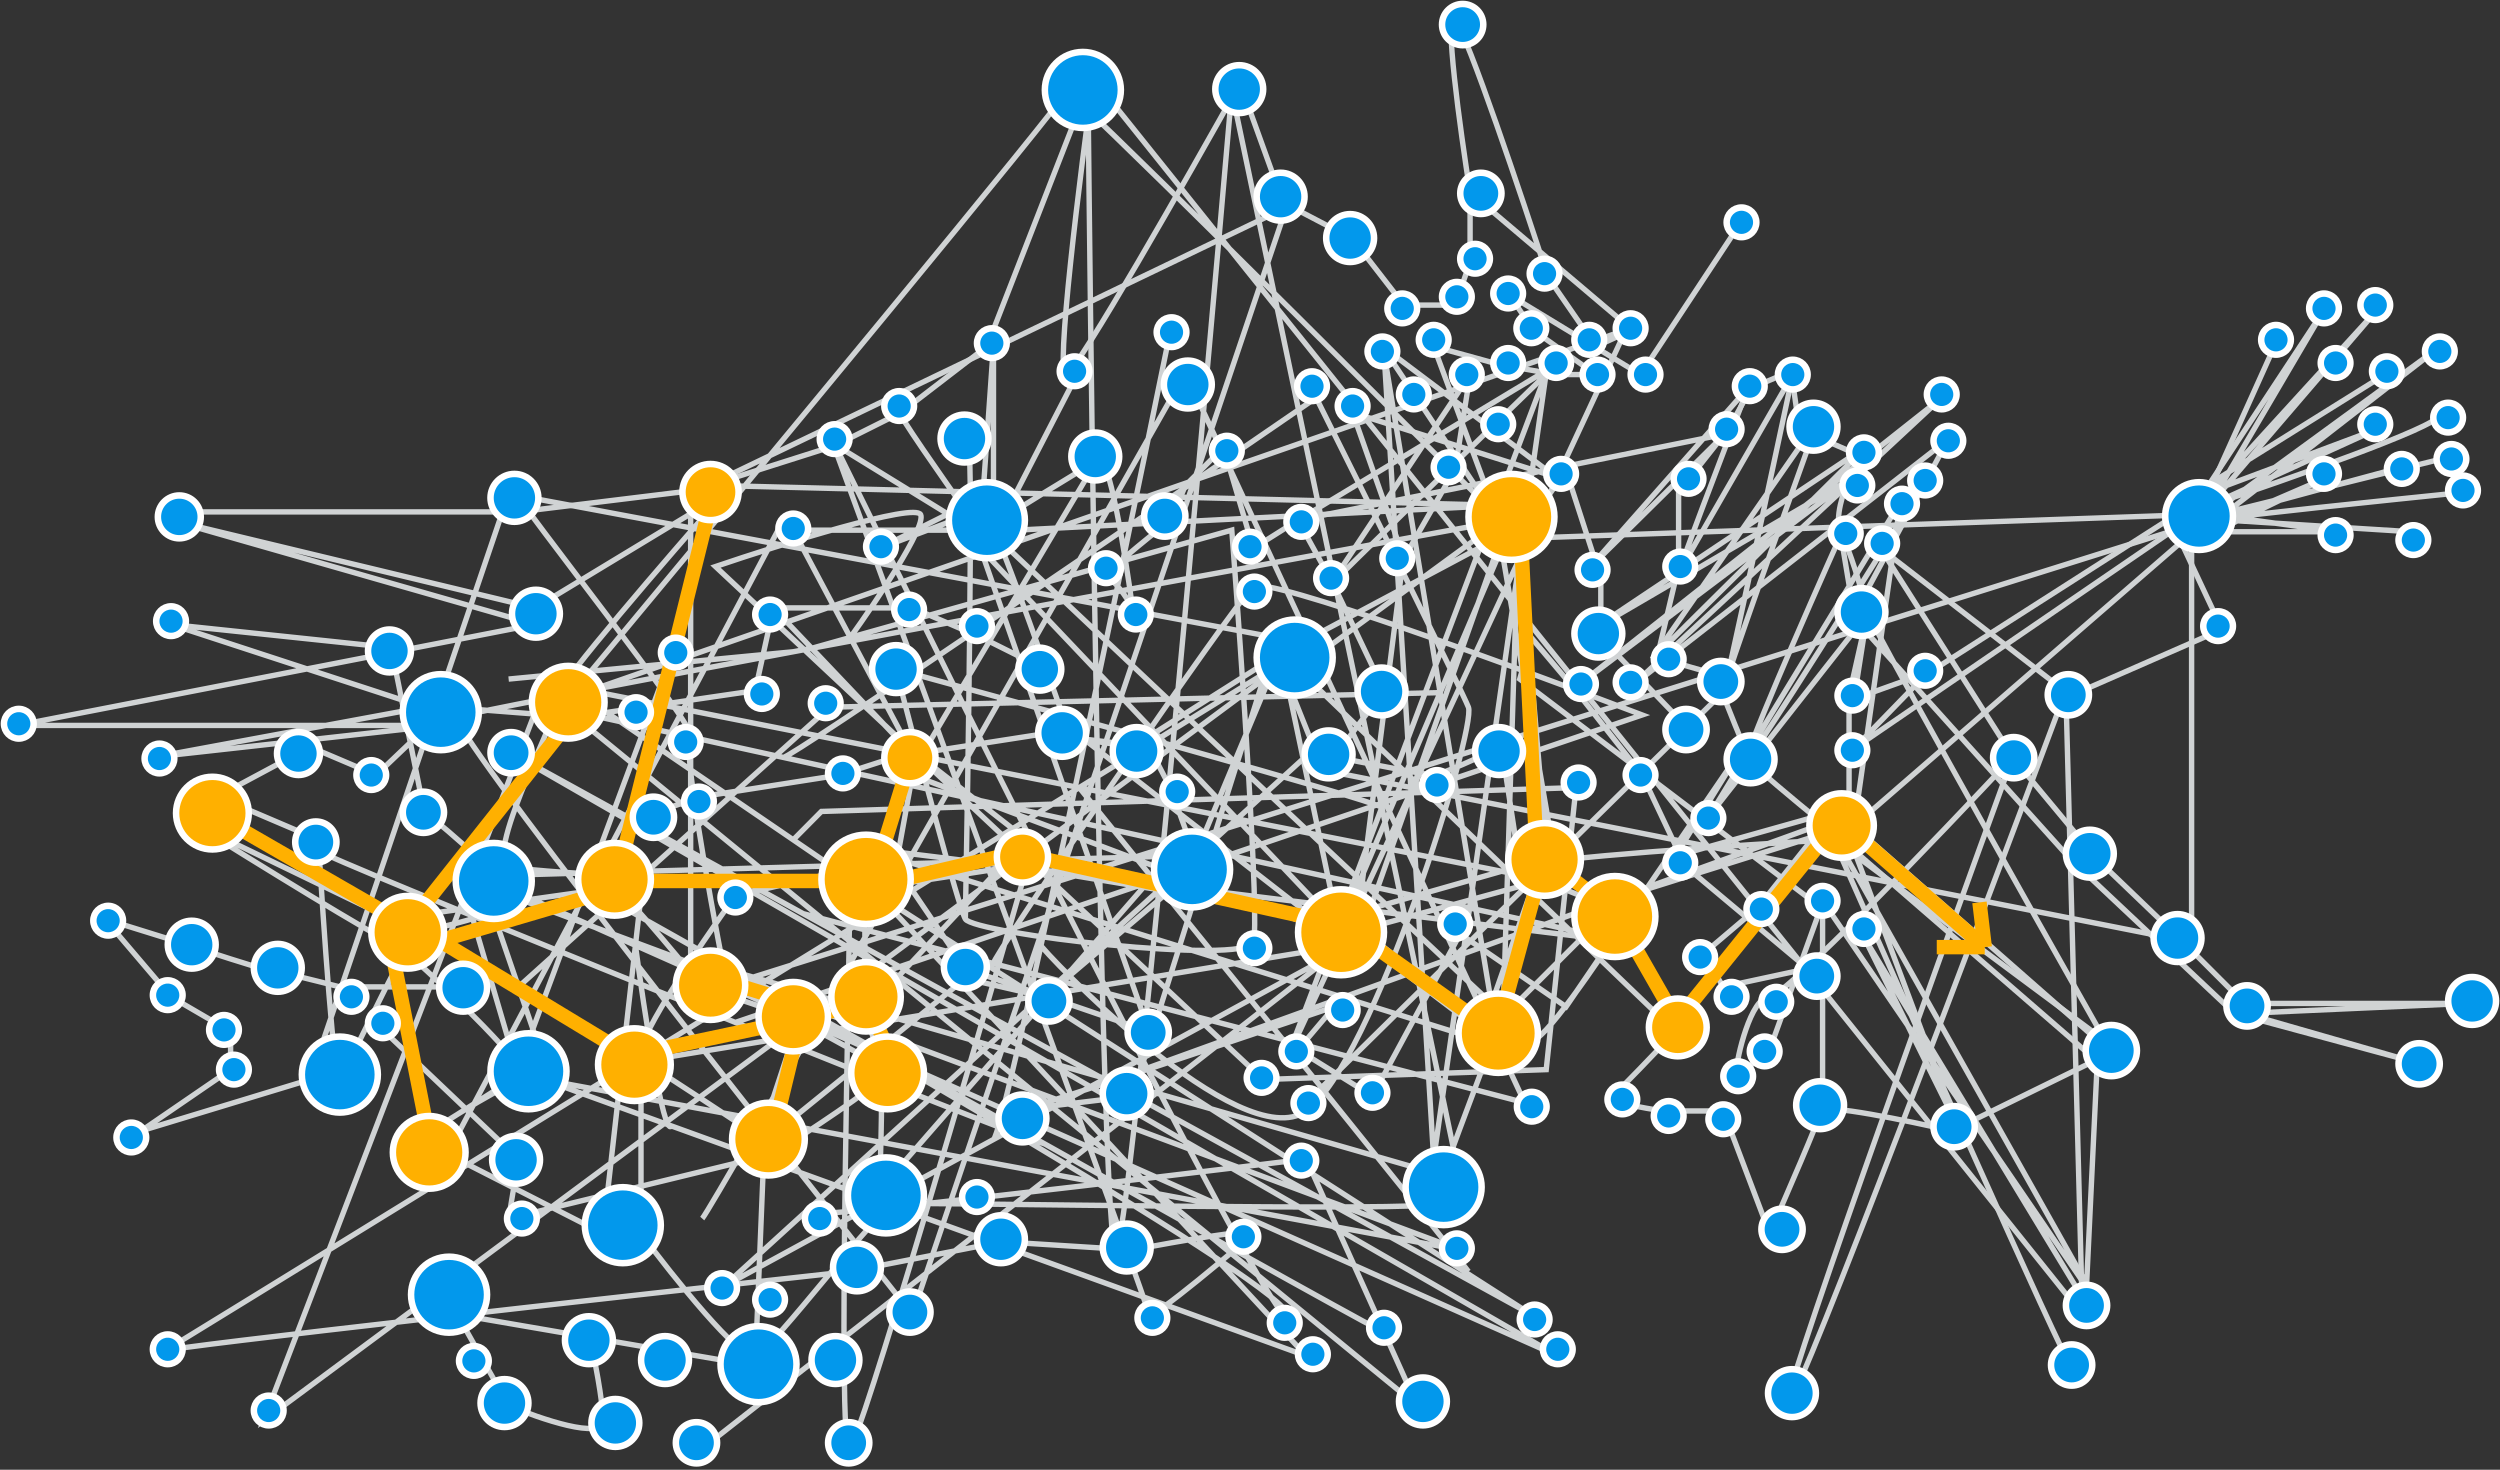 <svg width="694" height="408" viewBox="0 0 694 408" fill="none" xmlns="http://www.w3.org/2000/svg">
<rect x="0" y="0" width="694" height="408" fill="#333333" stroke="none"/>
<path d="M467.816 201.373L444.387 177.026V160.488L434.74 130.628L426.167 142.875M296.005 204.572L314.381 207.345L354.348 182.079L425.093 144.409L426.167 142.875M296.005 204.572L290.033 203.67L253.282 209.387M296.005 204.572L318.975 207.345L324.947 218.83L331.759 237.665M290.033 185.754L272.577 177.026L253.282 168.757H214.694M214.694 168.757L209.641 191.726L163.702 198.469M214.694 168.757L225.34 179.966M304.734 127.412C307.674 124.839 312.39 153.903 314.381 168.757C312.85 166 309.236 160.488 307.031 160.488C304.826 160.488 318.056 149.769 324.947 144.409L329.081 134.762L339.647 124.196L347.916 152.219L360.32 144.409L370.426 162.785L384.208 191.726L370.426 210.102C378.848 211.786 396.152 215.155 397.989 215.155C399.827 215.155 411.312 209.948 416.824 207.345L421.877 240.421L373.378 254.278M304.734 127.412C301.855 129.931 284.595 139.5 278.139 144.409M304.734 127.412L255.579 210.102L284.98 233.071L244.095 276.713L222.963 279.469L212.397 311.626L209.641 379.156L163.702 371.244M272.577 141.486L275.792 140.275V95.714L272.577 141.486ZM272.577 141.486L268.891 142.875M248.689 112.712C248.689 114.182 262.157 133.433 268.891 142.875M268.891 142.875L244.095 152.219L267.983 140.275L268.891 142.875ZM268.891 142.875L270.388 147.166M233.069 124.196L270.388 147.166M270.388 147.166L272.152 152.219M299.221 103.524L278.139 144.409M278.139 144.409C276.354 145.766 275.394 146.768 275.792 147.166C275.99 147.363 276.388 148.17 276.945 149.462M173.82 243.177C156.893 242.308 143.665 241.348 141.192 240.421C133.842 237.665 157.73 193.104 155.892 191.726C154.422 190.624 185.293 154.822 200.912 137.059L148.542 168.757L47.477 144.409L148.542 173.351L4.754 201.373H121.898L43.342 210.102L117.763 196.32L47.477 173.351L108.575 179.782L117.763 225.261C125.266 231.233 140.457 244.28 141.192 248.69C142.111 254.203 117.763 257.878 115.466 259.256C114.168 260.035 108.177 271.96 102.879 282.685M173.82 243.177C197.144 244.375 227.491 245.401 246.392 245.934L282.224 240.421L284.98 240.881M173.82 243.177C171.694 243.071 178.601 213.061 186.362 182.079M177.943 296.926V342.405C186.824 354.349 205.598 377.87 209.641 376.4C214.694 374.562 244.095 334.595 248.689 334.136C253.282 333.677 397.989 336.433 397.989 334.136C397.989 332.299 410.546 299.07 416.824 282.685L447.603 251.906C439.028 248.996 422.521 242.626 425.093 240.421C427.666 238.216 482.21 234.602 509.161 233.071L587.716 291.413L541.778 313.923C529.833 311.167 505.853 306.205 505.486 308.41C505.118 310.615 495.839 331.992 491.245 342.405L478.382 308.41H461.844C456.332 307.645 445.766 305.746 447.603 304.276C449.441 302.806 460.007 291.719 465.06 286.36L360.32 185.754L416.824 144.409C376.551 103.983 296.005 23.59 296.005 25.428C296.005 27.265 205.047 137.059 159.567 191.726L220.206 233.14M233.069 241.925L239.501 240.421C239.96 249.303 240.603 268.444 239.501 273.956C238.398 279.469 243.635 291.566 246.392 296.926C238.735 292.638 222.779 283.787 220.206 282.685C217.634 281.582 202.29 276.406 194.94 273.956C187.284 264.462 171.052 245.015 167.377 243.177C163.702 241.34 175.952 230.468 182.537 225.261L194.94 221.127L233.069 215.155L248.689 210.102L253.282 209.387M233.069 241.925L204.128 248.69C193.868 262.931 174.268 291.964 177.943 294.169C181.618 296.374 202.444 310.095 212.397 316.679L267.983 271.659L290.033 276.713L332.756 240.421L331.759 237.665M233.069 241.925L220.206 233.14M173.82 245.934L108.575 255.122L53.449 228.477C70.347 239.043 105.03 260.45 108.575 261.553C111.926 262.595 134.108 283.859 142.744 294.169M102.879 282.685C98.801 290.94 95.134 298.483 94.334 299.682C92.864 301.887 89.74 256.193 88.362 233.071L60.34 221.127L86.065 207.345L104.441 215.155L124.195 196.32L159.567 199.076L163.702 198.469M102.879 282.685L143.948 321.733L141.192 338.271L214.694 320.354C224.035 314.382 242.992 301.887 244.095 299.682C245.197 297.477 244.554 319.283 244.095 330.461L324.947 237.665L133.382 243.177L134.326 245.934M131.085 273.956H94.334C87.75 272.272 74.305 268.903 73.203 268.903C72.1 268.903 57.124 264.003 49.774 261.553L29.101 255.122L47.477 276.713L64.015 286.36V296.926L39.208 313.923L86.065 299.682L141.192 137.059L143.948 137.576M143.948 137.576L354.348 177.026L314.381 304.276C302.743 305.654 280.019 308.41 282.224 308.41C283.122 308.41 293.209 305.205 306.773 300.755M143.948 137.576C142.111 137.231 194.94 203.67 191.724 204.572C189.152 205.293 196.778 247.76 200.912 268.903L405.34 327.705L383.611 224.102M357.104 177.026L331.759 237.665M253.282 209.387L225.34 179.966M253.282 209.387L236.042 176.956M163.702 371.244L126.951 364.915L141.192 390.181C149.92 393.856 167.377 399.828 167.377 394.316C167.377 388.803 164.927 376.638 163.702 371.244ZM235.826 248.69C236.285 251.906 232.151 404.422 235.826 402.125C238.766 400.288 269.82 293.863 284.98 240.881M284.98 240.881L370.426 255.122L373.378 254.278M194.94 402.125L370.426 264.769L275.792 316.317M365.373 207.345L222.963 337.026M222.963 337.026L200.912 357.105L275.792 316.317M222.963 337.026C227.74 338.022 318.056 327.245 362.617 321.733L384.208 369.749M384.208 369.749L393.395 390.181L150.839 191.726L73.203 394.316L362.617 179.782C344.228 191.123 322.669 204.417 299.594 218.644M384.208 369.749C387.275 371.901 342.874 347.163 290.033 317.565M134.326 245.934L405.34 346.999L150.839 299.682L186.362 312.55M134.326 245.934L143.919 273.956M142.744 294.169C145.53 297.496 146.906 299.682 145.786 299.682C142.111 299.682 124.041 311.014 115.466 316.679L150.839 294.169L143.919 273.956M142.744 294.169L126.951 240.421L176.394 262.429M145.786 291.413L186.362 182.079M186.362 182.079C190.645 164.982 195.187 147.589 198.615 134.762L416.824 140.275L282.224 147.166C262.623 147.166 222.779 147.166 220.206 147.166L236.042 176.956M217.45 144.409L124.195 320.354L167.377 342.405L172.66 295.548M177.943 248.69L176.394 262.429M172.66 295.548L378.695 261.553L411.312 286.36L429.228 235.368L421.877 149.462L608.389 142.875V261.553L367.21 213.777L357.104 188.51L370.426 251.906L373.378 254.278M172.66 295.548L176.394 262.429M163.702 198.469L217.45 210.26M451.348 255.122L434.74 279.469L405.34 259.256L380.992 304.276L360.32 291.413L370.426 279.469C353.553 285.184 326.489 294.285 306.773 300.755M451.348 255.122L482.057 210.102L465.06 237.665L509.161 225.261L506.611 228.477M451.348 255.122C443.669 267.066 427.666 290.494 425.093 288.657C422.521 286.819 325.256 195.095 276.945 149.462M276.945 149.462C280.535 157.791 290.703 186.261 296.005 201.373L370.426 259.256L253.282 215.155L248.689 240.421L267.983 268.903L318.975 286.36L272.152 152.219M272.152 152.219L373.642 259.256L432.443 243.177L416.824 152.219L399.772 192.275M373.378 254.278L419.581 291.413L239.501 235.368L451.278 261.553L217.45 210.26M373.378 254.278L399.772 192.275M389.261 157.272L375.479 266.147L421.877 134.762L416.824 295.548L399.772 192.275M426.167 142.875C372.801 152.638 290.237 167.828 225.34 179.966M506.611 228.477L488.029 251.906L472.869 264.769L478.382 273.956L501.811 268.903L467.816 240.421L455.872 215.155L437.497 191.726L425.093 177.026L421.877 188.51L505.486 251.906L491.245 291.413C488.182 294.169 482.057 299.131 482.057 296.926C482.057 294.169 485.946 276.713 491.245 276.713C495.484 276.713 538.031 232.305 558.775 210.102C536.112 272.272 491.888 395.326 496.298 390.181C500.708 385.036 549.587 255.734 573.475 191.726L578.069 364.915L301.977 19.915C302.738 97.813 304.5 230.749 306.773 300.755M506.611 228.477L306.773 300.755M306.773 300.755C307.703 329.419 308.719 347.533 309.787 346.999C313.462 345.161 332.756 131.853 341.944 25.428L383.611 224.102M143.919 273.956L230.313 196.32L399.772 192.275M399.772 192.275L384.208 98.011L397.989 321.733L429.228 103.524L383.611 224.102M383.611 224.102L357.104 294.169L451.348 91.58L163.702 191.726L299.594 218.644M383.611 224.102C379.678 221.722 292.024 197.545 248.689 185.754C254.318 207.498 266.059 251.814 267.983 255.122M267.983 255.122C270.388 259.256 345.619 267.984 347.916 261.553C349.754 256.408 344.7 183.151 341.944 147.166L236.042 176.956M267.983 255.122C268.785 212.552 270.089 126.769 268.891 124.196M225.34 179.966L236.042 176.956M225.34 179.966C223.616 180.289 221.905 180.609 220.206 180.927M288.2 261.553L357.104 57.585L191.724 137.059V276.713L612.523 144.409L515.592 228.477L451.278 248.69L299.594 218.644M288.2 261.553L253.282 364.915C209.794 310.375 123.643 200.852 126.951 199.076C128.416 198.29 168.007 190.701 220.206 180.927M288.2 261.553C290.033 264.769 344.241 321.273 362.617 308.41C380.992 295.548 409.933 202.159 407.636 196.32C405.799 191.649 378.695 137.103 365.373 110.415C316.775 143.852 219.154 210.633 217.45 210.26M91.578 237.665C96.164 240.027 152.516 263.065 204.128 283.828M290.033 317.565C247.922 293.977 200.451 267.301 167.377 248.69C231.691 284.829 359.676 358.667 357.104 364.915C354.531 371.163 271.505 204.589 230.313 120.521C259.867 201.22 318.975 363.077 318.975 364.915C318.975 367.212 345.619 344.702 347.916 342.405C349.754 340.568 326.325 344.702 314.381 346.999L278.139 344.702L235.826 352.971C173.043 359.862 47.109 373.919 45.639 375.022C44.424 375.933 189.315 286.638 299.594 218.644M290.033 317.565C283.963 315.709 245.574 300.502 204.128 283.828M407.636 352.971C401.345 344.518 332.987 259.898 299.594 218.644M220.206 233.14L228.016 225.261L437.497 218.644L429.228 296.926L350.672 299.682L198.615 157.272C216.961 151.043 254.039 139.443 255.579 142.875C257.12 146.308 243.197 167.026 236.042 176.956M324.947 91.58C309.775 165.831 278.705 314.731 275.792 316.317M194.94 338.271C197.88 334.963 285.593 180.395 329.081 103.524L423.256 306.113L275.792 267.473M222.963 253.63L425.093 364.915L244.095 248.69L362.617 376.4L186.362 312.55M222.963 253.63L138.895 207.345L432.443 376.4L176.394 262.429M222.963 253.63L275.792 267.473M176.394 262.429C178.807 280.516 184.178 315.863 186.362 312.55M141.192 188.51L220.206 180.927M204.128 283.828L455.872 198.469C421.4 185.349 351.548 159.845 347.916 162.785C343.376 166.46 274.365 267.099 275.792 267.473M362.617 306.113L482.057 188.51" stroke="#D0D3D4" stroke-width="1.5"/>
<path d="M611.146 143.95L613.272 140.331M611.146 143.95L679.595 126.953M611.146 143.95L669.488 147.625M663.516 103.065L604.715 139.761M604.715 139.761L602.418 141.194L616.854 143.195M604.715 139.761L659.841 119.143L613.272 140.331M613.272 140.331L659.841 86.067L607.012 143.95L645.141 86.067L613.272 140.331ZM613.272 140.331L607.012 147.625L676.839 96.633L616.854 143.195M613.272 140.331C634.461 133.268 676.839 118.408 676.839 115.468M666.732 129.709L616.854 143.195M616.854 143.195L611.146 147.625L620.29 143.671M616.854 143.195L620.29 143.671M684.648 136.6C662.499 138.861 618.619 143.44 620.29 143.671M620.29 143.671L648.816 147.625H614.821L645.141 132.925L620.29 143.671ZM534.888 187.133L602.418 143.95L616.854 174.729L574.855 193.105L522.025 152.219L559.695 211.48L582.205 238.584L604.715 260.175L623.09 278.551H684.648L623.09 281.307L669.488 294.629L620.29 281.307L574.855 238.584L517.431 174.729L513.297 193.105V208.724V234.45C511.249 232.811 508.681 230.742 505.947 228.516M505.947 228.516C497.435 221.589 487.305 213.149 486.193 211.48C484.723 209.275 478.843 194.33 476.086 187.133L460.008 182.539L465.98 157.272V136.6L479.761 119.143L486.193 107.659L497.218 103.065L499.515 119.143L517.431 126.953L513.297 132.925C511.765 136.294 509.162 143.95 511 147.625C513.297 152.219 517.431 165.082 517.431 167.838C517.431 170.043 563.37 251.753 586.339 292.332L511 226.181L543.157 312.086L517.431 260.175L578.989 361.7L582.205 294.629L505.947 228.516ZM574.855 379.157C572.65 376.951 527.997 276.254 505.947 226.181L582.205 361.7L505.947 250.069V307.033" stroke="#D0D3D4" stroke-width="1.5"/>
<path d="M49.315 142.112H143.948L192.643 136.14L231.691 123.737L250.067 114.549L273.955 96.174L303.815 19.456C299.834 48.244 292.698 105.453 296.005 103.983C299.313 102.513 329.541 49.469 344.241 23.131L356.185 56.207L375.479 66.313L389.72 84.689H403.961L408.096 72.745V53.451M408.096 53.451C405.34 35.994 400.654 1.999 403.961 5.674C407.269 9.349 422.49 54.676 429.687 76.879L443.009 96.174L453.116 91.58L408.096 53.451ZM482.976 62.179L455.413 103.983L419.121 81.933L425.553 91.58L443.009 103.983H431.984L416.365 101.227L397.989 96.174L415.905 144.409L383.748 96.174L431.984 132.465L375.479 114.549L389.72 154.975L403.961 130.168L408.096 103.983C394.62 124.196 367.945 164.255 369.048 162.785C370.15 161.315 411.465 121.134 431.984 101.227L360.32 144.409L478.841 120.521L440.712 158.191L485.273 107.658C478.382 125.574 464.968 160.763 466.438 158.191C467.908 155.618 487.876 120.981 497.676 103.983C491.398 133.384 478.841 191.818 478.841 190.348C478.841 188.878 495.992 140.734 504.567 116.846L458.628 182.998L518.349 123.737L440.712 175.648L514.674 132.465L437.956 190.348L539.021 110.415L453.116 190.348L540.859 121.899L535.177 132.465M535.177 132.465L514.674 170.594L510.999 148.544C501.351 170.135 482.7 212.766 485.273 210.561C487.845 208.356 519.614 157.578 535.177 132.465ZM514.674 229.396L527.537 139.356L474.707 226.18L518.349 170.594L514.674 194.023L535.177 186.673L514.674 207.805L610.686 142.112L631.358 96.174" stroke="#D0D3D4" stroke-width="1.5"/>
<path d="M62.18 227.558L113.172 256.959L158.651 199.536M115.928 262.931L170.595 246.853L197.699 137.978M174.73 244.556H242.259L252.366 211.939M108.118 260.634L120.062 320.814M117.076 258.108L174.73 293.021L220.209 283.374L242.259 277.861M218.831 277.861L196.55 270.971M221.357 286.819L214.237 316.22M242.259 281.996L250.299 299.223M248.461 244.556L281.996 236.746L373.414 256.959L415.448 286.819L426.933 244.556L421.88 142.112M430.608 239.503L448.065 252.825L465.522 283.374L510.542 227.558L550.968 262.931M550.968 262.931L549.5 250.5M550.968 262.931H537.645" stroke="#FFB000" stroke-width="4"/>
<circle cx="58.963" cy="225.722" r="10.092" fill="#FFB000" stroke="white" stroke-width="1.808"/>
<circle cx="113.172" cy="258.798" r="10.092" fill="#FFB000" stroke="white" stroke-width="1.808"/>
<circle cx="157.733" cy="194.942" r="10.092" fill="#FFB000" stroke="white" stroke-width="1.808"/>
<circle cx="170.594" cy="244.097" r="10.092" fill="#FFB000" stroke="white" stroke-width="1.808"/>
<circle cx="176.108" cy="295.548" r="10.092" fill="#FFB000" stroke="white" stroke-width="1.808"/>
<circle cx="119.143" cy="319.896" r="10.092" fill="#FFB000" stroke="white" stroke-width="1.808"/>
<circle cx="213.317" cy="316.221" r="10.092" fill="#FFB000" stroke="white" stroke-width="1.808"/>
<circle cx="246.395" cy="297.845" r="10.092" fill="#FFB000" stroke="white" stroke-width="1.808"/>
<circle cx="220.207" cy="282.226" r="9.632" fill="#FFB000" stroke="white" stroke-width="1.808"/>
<circle cx="197.238" cy="273.498" r="9.632" fill="#FFB000" stroke="white" stroke-width="1.808"/>
<circle cx="240.42" cy="276.713" r="9.632" fill="#FFB000" stroke="white" stroke-width="1.808"/>
<circle cx="252.592" cy="210.332" r="7.106" fill="#FFB000" stroke="white" stroke-width="1.808"/>
<circle cx="283.833" cy="237.895" r="7.106" fill="#FFB000" stroke="white" stroke-width="1.808"/>
<circle cx="372.266" cy="258.797" r="11.929" fill="#FFB000" stroke="white" stroke-width="1.808"/>
<circle cx="419.582" cy="143.49" r="11.929" fill="#FFB000" stroke="white" stroke-width="1.808"/>
<circle cx="428.77" cy="238.585" r="10.092" fill="#FFB000" stroke="white" stroke-width="1.808"/>
<circle cx="448.293" cy="254.434" r="11.24" fill="#FFB000" stroke="white" stroke-width="1.808"/>
<circle cx="465.751" cy="285.212" r="8.024" fill="#FFB000" stroke="white" stroke-width="1.808"/>
<circle cx="415.909" cy="286.819" r="11.01" fill="#FFB000" stroke="white" stroke-width="1.808"/>
<circle cx="511.231" cy="229.166" r="8.943" fill="#FFB000" stroke="white" stroke-width="1.808"/>
<circle cx="586.108" cy="291.643" r="7.106" fill="#0298EC" stroke="white" stroke-width="1.808"/>
<circle cx="610.46" cy="143.261" r="9.402" fill="#0298EC" stroke="white" stroke-width="1.808"/>
<circle cx="240.42" cy="244.097" r="12.389" fill="#FFB000" stroke="white" stroke-width="1.808"/>
<circle cx="197.237" cy="136.6" r="7.795" fill="#FFB000" stroke="white" stroke-width="1.808"/>
<circle cx="49.776" cy="143.492" r="5.957" fill="#0298EC" stroke="white" stroke-width="1.808"/>
<circle cx="30.022" cy="255.583" r="4.12" fill="#0298EC" stroke="white" stroke-width="1.808"/>
<circle cx="5.216" cy="200.914" r="4.12" fill="#0298EC" stroke="white" stroke-width="1.808"/>
<circle cx="47.479" cy="172.433" r="4.12" fill="#0298EC" stroke="white" stroke-width="1.808"/>
<circle cx="103.065" cy="215.155" r="4.12" fill="#0298EC" stroke="white" stroke-width="1.808"/>
<circle cx="44.263" cy="210.563" r="4.12" fill="#0298EC" stroke="white" stroke-width="1.808"/>
<circle cx="46.561" cy="276.254" r="4.12" fill="#0298EC" stroke="white" stroke-width="1.808"/>
<circle cx="62.181" cy="285.902" r="4.12" fill="#0298EC" stroke="white" stroke-width="1.808"/>
<circle cx="64.934" cy="296.927" r="4.12" fill="#0298EC" stroke="white" stroke-width="1.808"/>
<circle cx="97.552" cy="276.714" r="4.12" fill="#0298EC" stroke="white" stroke-width="1.808"/>
<circle cx="106.28" cy="284.063" r="4.12" fill="#0298EC" stroke="white" stroke-width="1.808"/>
<circle cx="46.561" cy="374.562" r="4.12" fill="#0298EC" stroke="white" stroke-width="1.808"/>
<circle cx="36.452" cy="315.761" r="4.12" fill="#0298EC" stroke="white" stroke-width="1.808"/>
<circle cx="74.587" cy="391.561" r="4.12" fill="#0298EC" stroke="white" stroke-width="1.808"/>
<circle cx="144.872" cy="338.273" r="4.12" fill="#0298EC" stroke="white" stroke-width="1.808"/>
<circle cx="131.548" cy="377.779" r="4.12" fill="#0298EC" stroke="white" stroke-width="1.808"/>
<circle cx="200.456" cy="357.566" r="4.12" fill="#0298EC" stroke="white" stroke-width="1.808"/>
<circle cx="213.776" cy="360.782" r="4.12" fill="#0298EC" stroke="white" stroke-width="1.808"/>
<circle cx="227.561" cy="338.273" r="4.12" fill="#0298EC" stroke="white" stroke-width="1.808"/>
<circle cx="271.2" cy="332.299" r="4.12" fill="#0298EC" stroke="white" stroke-width="1.808"/>
<circle cx="204.13" cy="249.151" r="4.12" fill="#0298EC" stroke="white" stroke-width="1.808"/>
<circle cx="187.593" cy="181.161" r="4.12" fill="#0298EC" stroke="white" stroke-width="1.808"/>
<circle cx="211.483" cy="192.646" r="4.12" fill="#0298EC" stroke="white" stroke-width="1.808"/>
<circle cx="213.776" cy="170.595" r="4.12" fill="#0298EC" stroke="white" stroke-width="1.808"/>
<circle cx="229.216" cy="195.216" r="4.12" fill="#0298EC" stroke="white" stroke-width="1.808"/>
<circle cx="220.21" cy="146.707" r="4.12" fill="#0298EC" stroke="white" stroke-width="1.808"/>
<circle cx="252.366" cy="169.217" r="4.12" fill="#0298EC" stroke="white" stroke-width="1.808"/>
<circle cx="244.556" cy="151.76" r="4.12" fill="#0298EC" stroke="white" stroke-width="1.808"/>
<circle cx="231.692" cy="121.9" r="4.12" fill="#0298EC" stroke="white" stroke-width="1.808"/>
<circle cx="249.61" cy="112.713" r="4.12" fill="#0298EC" stroke="white" stroke-width="1.808"/>
<circle cx="271.2" cy="173.81" r="4.12" fill="#0298EC" stroke="white" stroke-width="1.808"/>
<circle cx="307.032" cy="157.733" r="4.12" fill="#0298EC" stroke="white" stroke-width="1.808"/>
<circle cx="315.302" cy="170.595" r="4.12" fill="#0298EC" stroke="white" stroke-width="1.808"/>
<circle cx="364.216" cy="107.216" r="4.12" fill="#0298EC" stroke="white" stroke-width="1.808"/>
<circle cx="340.567" cy="125.116" r="4.12" fill="#0298EC" stroke="white" stroke-width="1.808"/>
<circle cx="361.241" cy="144.87" r="4.12" fill="#0298EC" stroke="white" stroke-width="1.808"/>
<circle cx="392.477" cy="109.496" r="4.12" fill="#0298EC" stroke="white" stroke-width="1.808"/>
<circle cx="383.751" cy="97.553" r="4.12" fill="#0298EC" stroke="white" stroke-width="1.808"/>
<circle cx="397.991" cy="94.337" r="4.12" fill="#0298EC" stroke="white" stroke-width="1.808"/>
<circle cx="407.179" cy="103.984" r="4.12" fill="#0298EC" stroke="white" stroke-width="1.808"/>
<circle cx="418.663" cy="100.768" r="4.12" fill="#0298EC" stroke="white" stroke-width="1.808"/>
<circle cx="425.093" cy="91.121" r="4.12" fill="#0298EC" stroke="white" stroke-width="1.808"/>
<circle cx="431.987" cy="100.769" r="4.12" fill="#0298EC" stroke="white" stroke-width="1.808"/>
<circle cx="441.175" cy="94.338" r="4.12" fill="#0298EC" stroke="white" stroke-width="1.808"/>
<circle cx="452.659" cy="91.121" r="4.12" fill="#0298EC" stroke="white" stroke-width="1.808"/>
<circle cx="456.794" cy="103.983" r="4.12" fill="#0298EC" stroke="white" stroke-width="1.808"/>
<circle cx="443.47" cy="103.983" r="4.12" fill="#0298EC" stroke="white" stroke-width="1.808"/>
<circle cx="375.481" cy="112.713" r="4.12" fill="#0298EC" stroke="white" stroke-width="1.808"/>
<circle cx="389.263" cy="85.609" r="4.12" fill="#0298EC" stroke="white" stroke-width="1.808"/>
<circle cx="404.421" cy="82.393" r="4.12" fill="#0298EC" stroke="white" stroke-width="1.808"/>
<circle cx="409.475" cy="71.827" r="4.12" fill="#0298EC" stroke="white" stroke-width="1.808"/>
<circle cx="418.663" cy="81.474" r="4.12" fill="#0298EC" stroke="white" stroke-width="1.808"/>
<circle cx="428.768" cy="75.962" r="4.12" fill="#0298EC" stroke="white" stroke-width="1.808"/>
<circle cx="483.438" cy="61.72" r="4.12" fill="#0298EC" stroke="white" stroke-width="1.808"/>
<circle cx="497.677" cy="103.984" r="4.12" fill="#0298EC" stroke="white" stroke-width="1.808"/>
<circle cx="485.737" cy="107.2" r="4.12" fill="#0298EC" stroke="white" stroke-width="1.808"/>
<circle cx="479.304" cy="119.144" r="4.12" fill="#0298EC" stroke="white" stroke-width="1.808"/>
<circle cx="468.737" cy="132.925" r="4.12" fill="#0298EC" stroke="white" stroke-width="1.808"/>
<circle cx="466.44" cy="157.273" r="4.12" fill="#0298EC" stroke="white" stroke-width="1.808"/>
<circle cx="463.224" cy="182.999" r="4.12" fill="#0298EC" stroke="white" stroke-width="1.808"/>
<circle cx="452.659" cy="189.431" r="4.12" fill="#0298EC" stroke="white" stroke-width="1.808"/>
<circle cx="438.876" cy="189.889" r="4.12" fill="#0298EC" stroke="white" stroke-width="1.808"/>
<circle cx="438.216" cy="217.216" r="4.12" fill="#0298EC" stroke="white" stroke-width="1.808"/>
<circle cx="471.958" cy="265.688" r="4.12" fill="#0298EC" stroke="white" stroke-width="1.808"/>
<circle cx="488.948" cy="252.365" r="4.12" fill="#0298EC" stroke="white" stroke-width="1.808"/>
<circle cx="466.44" cy="239.503" r="4.12" fill="#0298EC" stroke="white" stroke-width="1.808"/>
<circle cx="474.249" cy="227.101" r="4.12" fill="#0298EC" stroke="white" stroke-width="1.808"/>
<circle cx="455.415" cy="215.155" r="4.12" fill="#0298EC" stroke="white" stroke-width="1.808"/>
<circle cx="514.216" cy="193.105" r="4.12" fill="#0298EC" stroke="white" stroke-width="1.808"/>
<circle cx="514.216" cy="208.265" r="4.12" fill="#0298EC" stroke="white" stroke-width="1.808"/>
<circle cx="534.429" cy="186.215" r="4.12" fill="#0298EC" stroke="white" stroke-width="1.808"/>
<circle cx="512.38" cy="148.086" r="4.12" fill="#0298EC" stroke="white" stroke-width="1.808"/>
<circle cx="522.485" cy="150.842" r="4.12" fill="#0298EC" stroke="white" stroke-width="1.808"/>
<circle cx="527.997" cy="139.817" r="4.12" fill="#0298EC" stroke="white" stroke-width="1.808"/>
<circle cx="534.429" cy="133.385" r="4.12" fill="#0298EC" stroke="white" stroke-width="1.808"/>
<circle cx="540.86" cy="122.36" r="4.12" fill="#0298EC" stroke="white" stroke-width="1.808"/>
<circle cx="539.02" cy="109.497" r="4.12" fill="#0298EC" stroke="white" stroke-width="1.808"/>
<circle cx="648.357" cy="148.544" r="4.12" fill="#0298EC" stroke="white" stroke-width="1.808"/>
<circle cx="645.143" cy="131.547" r="4.12" fill="#0298EC" stroke="white" stroke-width="1.808"/>
<circle cx="631.819" cy="94.337" r="4.12" fill="#0298EC" stroke="white" stroke-width="1.808"/>
<circle cx="648.354" cy="100.768" r="4.12" fill="#0298EC" stroke="white" stroke-width="1.808"/>
<circle cx="645.143" cy="85.609" r="4.12" fill="#0298EC" stroke="white" stroke-width="1.808"/>
<circle cx="659.38" cy="84.69" r="4.12" fill="#0298EC" stroke="white" stroke-width="1.808"/>
<circle cx="677.298" cy="97.553" r="4.12" fill="#0298EC" stroke="white" stroke-width="1.808"/>
<circle cx="662.597" cy="103.065" r="4.12" fill="#0298EC" stroke="white" stroke-width="1.808"/>
<circle cx="659.38" cy="117.766" r="4.12" fill="#0298EC" stroke="white" stroke-width="1.808"/>
<circle cx="679.597" cy="115.929" r="4.12" fill="#0298EC" stroke="white" stroke-width="1.808"/>
<circle cx="666.733" cy="130.17" r="4.12" fill="#0298EC" stroke="white" stroke-width="1.808"/>
<circle cx="680.515" cy="127.413" r="4.12" fill="#0298EC" stroke="white" stroke-width="1.808"/>
<circle cx="683.729" cy="136.141" r="4.12" fill="#0298EC" stroke="white" stroke-width="1.808"/>
<circle cx="669.948" cy="149.923" r="4.12" fill="#0298EC" stroke="white" stroke-width="1.808"/>
<circle cx="615.743" cy="173.811" r="4.12" fill="#0298EC" stroke="white" stroke-width="1.808"/>
<circle cx="505.946" cy="250.069" r="4.12" fill="#0298EC" stroke="white" stroke-width="1.808"/>
<circle cx="517.431" cy="257.879" r="4.12" fill="#0298EC" stroke="white" stroke-width="1.808"/>
<circle cx="493.083" cy="278.092" r="4.12" fill="#0298EC" stroke="white" stroke-width="1.808"/>
<circle cx="480.681" cy="276.714" r="4.12" fill="#0298EC" stroke="white" stroke-width="1.808"/>
<circle cx="489.868" cy="291.874" r="4.12" fill="#0298EC" stroke="white" stroke-width="1.808"/>
<circle cx="482.518" cy="298.764" r="4.12" fill="#0298EC" stroke="white" stroke-width="1.808"/>
<circle cx="478.386" cy="310.709" r="4.12" fill="#0298EC" stroke="white" stroke-width="1.808"/>
<circle cx="463.225" cy="309.79" r="4.12" fill="#0298EC" stroke="white" stroke-width="1.808"/>
<circle cx="450.362" cy="305.196" r="4.12" fill="#0298EC" stroke="white" stroke-width="1.808"/>
<circle cx="403.962" cy="256.5" r="4.12" fill="#0298EC" stroke="white" stroke-width="1.808"/>
<circle cx="398.909" cy="217.913" r="4.12" fill="#0298EC" stroke="white" stroke-width="1.808"/>
<circle cx="326.788" cy="219.75" r="4.12" fill="#0298EC" stroke="white" stroke-width="1.808"/>
<circle cx="359.862" cy="291.874" r="4.12" fill="#0298EC" stroke="white" stroke-width="1.808"/>
<circle cx="372.725" cy="280.388" r="4.12" fill="#0298EC" stroke="white" stroke-width="1.808"/>
<circle cx="380.991" cy="303.359" r="4.12" fill="#0298EC" stroke="white" stroke-width="1.808"/>
<circle cx="361.241" cy="322.193" r="4.12" fill="#0298EC" stroke="white" stroke-width="1.808"/>
<circle cx="345.161" cy="343.325" r="4.12" fill="#0298EC" stroke="white" stroke-width="1.808"/>
<circle cx="319.897" cy="365.835" r="4.12" fill="#0298EC" stroke="white" stroke-width="1.808"/>
<circle cx="356.645" cy="367.213" r="4.12" fill="#0298EC" stroke="white" stroke-width="1.808"/>
<circle cx="364.454" cy="375.941" r="4.12" fill="#0298EC" stroke="white" stroke-width="1.808"/>
<circle cx="384.208" cy="368.592" r="4.12" fill="#0298EC" stroke="white" stroke-width="1.808"/>
<circle cx="404.423" cy="346.541" r="4.12" fill="#0298EC" stroke="white" stroke-width="1.808"/>
<circle cx="426.013" cy="366.294" r="4.12" fill="#0298EC" stroke="white" stroke-width="1.808"/>
<circle cx="432.444" cy="374.563" r="4.12" fill="#0298EC" stroke="white" stroke-width="1.808"/>
<circle cx="176.567" cy="197.699" r="4.12" fill="#0298EC" stroke="white" stroke-width="1.808"/>
<circle cx="190.349" cy="205.968" r="4.12" fill="#0298EC" stroke="white" stroke-width="1.808"/>
<circle cx="194.022" cy="222.506" r="4.12" fill="#0298EC" stroke="white" stroke-width="1.808"/>
<circle cx="233.991" cy="214.697" r="4.12" fill="#0298EC" stroke="white" stroke-width="1.808"/>
<circle cx="347.001" cy="151.76" r="4.12" fill="#0298EC" stroke="white" stroke-width="1.808"/>
<circle cx="348.216" cy="164.216" r="4.12" fill="#0298EC" stroke="white" stroke-width="1.808"/>
<circle cx="369.509" cy="160.489" r="4.12" fill="#0298EC" stroke="white" stroke-width="1.808"/>
<circle cx="387.884" cy="154.976" r="4.12" fill="#0298EC" stroke="white" stroke-width="1.808"/>
<circle cx="442.095" cy="158.192" r="4.12" fill="#0298EC" stroke="white" stroke-width="1.808"/>
<circle cx="433.362" cy="131.547" r="4.12" fill="#0298EC" stroke="white" stroke-width="1.808"/>
<circle cx="415.909" cy="117.765" r="4.12" fill="#0298EC" stroke="white" stroke-width="1.808"/>
<circle cx="402.126" cy="129.71" r="4.12" fill="#0298EC" stroke="white" stroke-width="1.808"/>
<circle cx="275.335" cy="95.256" r="4.12" fill="#0298EC" stroke="white" stroke-width="1.808"/>
<circle cx="298.304" cy="103.065" r="4.12" fill="#0298EC" stroke="white" stroke-width="1.808"/>
<circle cx="325.216" cy="92.216" r="4.12" fill="#0298EC" stroke="white" stroke-width="1.808"/>
<circle cx="348.216" cy="263.216" r="4.12" fill="#0298EC" stroke="white" stroke-width="1.808"/>
<circle cx="350.216" cy="299.216" r="4.12" fill="#0298EC" stroke="white" stroke-width="1.808"/>
<circle cx="363.216" cy="306.216" r="4.12" fill="#0298EC" stroke="white" stroke-width="1.808"/>
<circle cx="425.216" cy="307.216" r="4.12" fill="#0298EC" stroke="white" stroke-width="1.808"/>
<circle cx="517.431" cy="125.576" r="4.12" fill="#0298EC" stroke="white" stroke-width="1.808"/>
<circle cx="515.595" cy="134.763" r="4.12" fill="#0298EC" stroke="white" stroke-width="1.808"/>
<circle cx="108.118" cy="180.702" r="5.957" fill="#0298EC" stroke="white" stroke-width="1.808"/>
<circle cx="82.852" cy="209.184" r="5.957" fill="#0298EC" stroke="white" stroke-width="1.808"/>
<circle cx="288.655" cy="185.755" r="5.957" fill="#0298EC" stroke="white" stroke-width="1.808"/>
<circle cx="267.983" cy="268.445" r="5.957" fill="#0298EC" stroke="white" stroke-width="1.808"/>
<circle cx="294.856" cy="203.441" r="6.646" fill="#0298EC" stroke="white" stroke-width="1.808"/>
<circle cx="315.531" cy="208.494" r="6.646" fill="#0298EC" stroke="white" stroke-width="1.808"/>
<circle cx="312.776" cy="303.588" r="6.646" fill="#0298EC" stroke="white" stroke-width="1.808"/>
<circle cx="283.834" cy="310.478" r="6.646" fill="#0298EC" stroke="white" stroke-width="1.808"/>
<circle cx="128.561" cy="274.188" r="6.646" fill="#0298EC" stroke="white" stroke-width="1.808"/>
<circle cx="77.113" cy="268.675" r="6.646" fill="#0298EC" stroke="white" stroke-width="1.808"/>
<circle cx="383.522" cy="191.957" r="6.646" fill="#0298EC" stroke="white" stroke-width="1.808"/>
<circle cx="368.819" cy="209.414" r="6.646" fill="#0298EC" stroke="white" stroke-width="1.808"/>
<circle cx="416.135" cy="208.495" r="6.646" fill="#0298EC" stroke="white" stroke-width="1.808"/>
<circle cx="516.742" cy="169.905" r="6.646" fill="#0298EC" stroke="white" stroke-width="1.808"/>
<circle cx="485.965" cy="210.791" r="6.646" fill="#0298EC" stroke="white" stroke-width="1.808"/>
<circle cx="505.258" cy="306.803" r="6.646" fill="#0298EC" stroke="white" stroke-width="1.808"/>
<circle cx="497.447" cy="386.736" r="6.646" fill="#0298EC" stroke="white" stroke-width="1.808"/>
<circle cx="395.004" cy="389.034" r="6.646" fill="#0298EC" stroke="white" stroke-width="1.808"/>
<circle cx="312.776" cy="346.311" r="6.646" fill="#0298EC" stroke="white" stroke-width="1.808"/>
<circle cx="277.861" cy="344.014" r="6.646" fill="#0298EC" stroke="white" stroke-width="1.808"/>
<circle cx="231.922" cy="377.549" r="6.646" fill="#0298EC" stroke="white" stroke-width="1.808"/>
<circle cx="580.139" cy="236.977" r="6.646" fill="#0298EC" stroke="white" stroke-width="1.808"/>
<circle cx="503.422" cy="118.455" r="6.646" fill="#0298EC" stroke="white" stroke-width="1.808"/>
<circle cx="686.256" cy="277.863" r="6.646" fill="#0298EC" stroke="white" stroke-width="1.808"/>
<circle cx="604.486" cy="260.406" r="6.646" fill="#0298EC" stroke="white" stroke-width="1.808"/>
<circle cx="443.701" cy="175.879" r="6.646" fill="#0298EC" stroke="white" stroke-width="1.808"/>
<circle cx="304.045" cy="126.723" r="6.646" fill="#0298EC" stroke="white" stroke-width="1.808"/>
<circle cx="267.742" cy="121.742" r="6.646" fill="#0298EC" stroke="white" stroke-width="1.808"/>
<circle cx="248.742" cy="185.742" r="6.646" fill="#0298EC" stroke="white" stroke-width="1.808"/>
<circle cx="329.742" cy="106.742" r="6.646" fill="#0298EC" stroke="white" stroke-width="1.808"/>
<circle cx="148.774" cy="170.365" r="6.646" fill="#0298EC" stroke="white" stroke-width="1.808"/>
<circle cx="142.803" cy="138.208" r="6.646" fill="#0298EC" stroke="white" stroke-width="1.808"/>
<circle cx="53.221" cy="262.243" r="6.646" fill="#0298EC" stroke="white" stroke-width="1.808"/>
<circle cx="143.262" cy="321.963" r="6.646" fill="#0298EC" stroke="white" stroke-width="1.808"/>
<circle cx="184.608" cy="377.549" r="6.646" fill="#0298EC" stroke="white" stroke-width="1.808"/>
<circle cx="163.477" cy="372.036" r="6.646" fill="#0298EC" stroke="white" stroke-width="1.808"/>
<circle cx="170.826" cy="395.006" r="6.646" fill="#0298EC" stroke="white" stroke-width="1.808"/>
<circle cx="140.045" cy="389.493" r="6.646" fill="#0298EC" stroke="white" stroke-width="1.808"/>
<circle cx="237.895" cy="351.823" r="6.646" fill="#0298EC" stroke="white" stroke-width="1.808"/>
<circle cx="359.403" cy="182.539" r="10.551" fill="#0298EC" stroke="white" stroke-width="1.808"/>
<circle cx="330.921" cy="241.341" r="10.551" fill="#0298EC" stroke="white" stroke-width="1.808"/>
<circle cx="245.934" cy="331.84" r="10.551" fill="#0298EC" stroke="white" stroke-width="1.808"/>
<circle cx="273.958" cy="144.411" r="10.551" fill="#0298EC" stroke="white" stroke-width="1.808"/>
<circle cx="122.362" cy="197.699" r="10.551" fill="#0298EC" stroke="white" stroke-width="1.808"/>
<circle cx="137.061" cy="244.557" r="10.551" fill="#0298EC" stroke="white" stroke-width="1.808"/>
<circle cx="146.708" cy="297.386" r="10.551" fill="#0298EC" stroke="white" stroke-width="1.808"/>
<circle cx="94.338" cy="298.305" r="10.551" fill="#0298EC" stroke="white" stroke-width="1.808"/>
<circle cx="124.657" cy="359.404" r="10.551" fill="#0298EC" stroke="white" stroke-width="1.808"/>
<circle cx="172.891" cy="340.109" r="10.551" fill="#0298EC" stroke="white" stroke-width="1.808"/>
<circle cx="210.561" cy="378.697" r="10.551" fill="#0298EC" stroke="white" stroke-width="1.808"/>
<circle cx="400.747" cy="329.543" r="10.551" fill="#0298EC" stroke="white" stroke-width="1.808"/>
<circle cx="300.602" cy="24.97" r="10.551" fill="#0298EC" stroke="white" stroke-width="1.808"/>
<circle cx="193.337" cy="400.519" r="5.727" fill="#0298EC" stroke="white" stroke-width="1.808"/>
<circle cx="235.599" cy="400.518" r="5.727" fill="#0298EC" stroke="white" stroke-width="1.808"/>
<circle cx="252.593" cy="364.228" r="5.727" fill="#0298EC" stroke="white" stroke-width="1.808"/>
<circle cx="87.677" cy="233.761" r="5.727" fill="#0298EC" stroke="white" stroke-width="1.808"/>
<circle cx="117.538" cy="225.493" r="5.727" fill="#0298EC" stroke="white" stroke-width="1.808"/>
<circle cx="141.882" cy="208.954" r="5.727" fill="#0298EC" stroke="white" stroke-width="1.808"/>
<circle cx="181.39" cy="226.87" r="5.727" fill="#0298EC" stroke="white" stroke-width="1.808"/>
<circle cx="318.745" cy="286.591" r="5.727" fill="#0298EC" stroke="white" stroke-width="1.808"/>
<circle cx="291.183" cy="277.862" r="5.727" fill="#0298EC" stroke="white" stroke-width="1.808"/>
<circle cx="323.343" cy="143.262" r="5.727" fill="#0298EC" stroke="white" stroke-width="1.808"/>
<circle cx="477.697" cy="189.2" r="5.727" fill="#0298EC" stroke="white" stroke-width="1.808"/>
<circle cx="468.048" cy="202.522" r="5.727" fill="#0298EC" stroke="white" stroke-width="1.808"/>
<circle cx="504.339" cy="270.971" r="5.727" fill="#0298EC" stroke="white" stroke-width="1.808"/>
<circle cx="542.468" cy="312.776" r="5.727" fill="#0298EC" stroke="white" stroke-width="1.808"/>
<circle cx="579.22" cy="362.389" r="5.727" fill="#0298EC" stroke="white" stroke-width="1.808"/>
<circle cx="575.085" cy="378.928" r="5.727" fill="#0298EC" stroke="white" stroke-width="1.808"/>
<circle cx="494.691" cy="341.257" r="5.727" fill="#0298EC" stroke="white" stroke-width="1.808"/>
<circle cx="671.556" cy="295.319" r="5.727" fill="#0298EC" stroke="white" stroke-width="1.808"/>
<circle cx="623.779" cy="279.24" r="5.727" fill="#0298EC" stroke="white" stroke-width="1.808"/>
<circle cx="574.167" cy="192.876" r="5.727" fill="#0298EC" stroke="white" stroke-width="1.808"/>
<circle cx="559.009" cy="210.332" r="5.727" fill="#0298EC" stroke="white" stroke-width="1.808"/>
<circle cx="411.085" cy="53.681" r="5.727" fill="#0298EC" stroke="white" stroke-width="1.808"/>
<circle cx="406.031" cy="6.824" r="5.727" fill="#0298EC" stroke="white" stroke-width="1.808"/>
<circle cx="355.498" cy="54.6" r="6.646" fill="#0298EC" stroke="white" stroke-width="1.808"/>
<circle cx="344.014" cy="24.74" r="6.646" fill="#0298EC" stroke="white" stroke-width="1.808"/>
<circle cx="374.793" cy="66.085" r="6.646" fill="#0298EC" stroke="white" stroke-width="1.808"/>
</svg>
